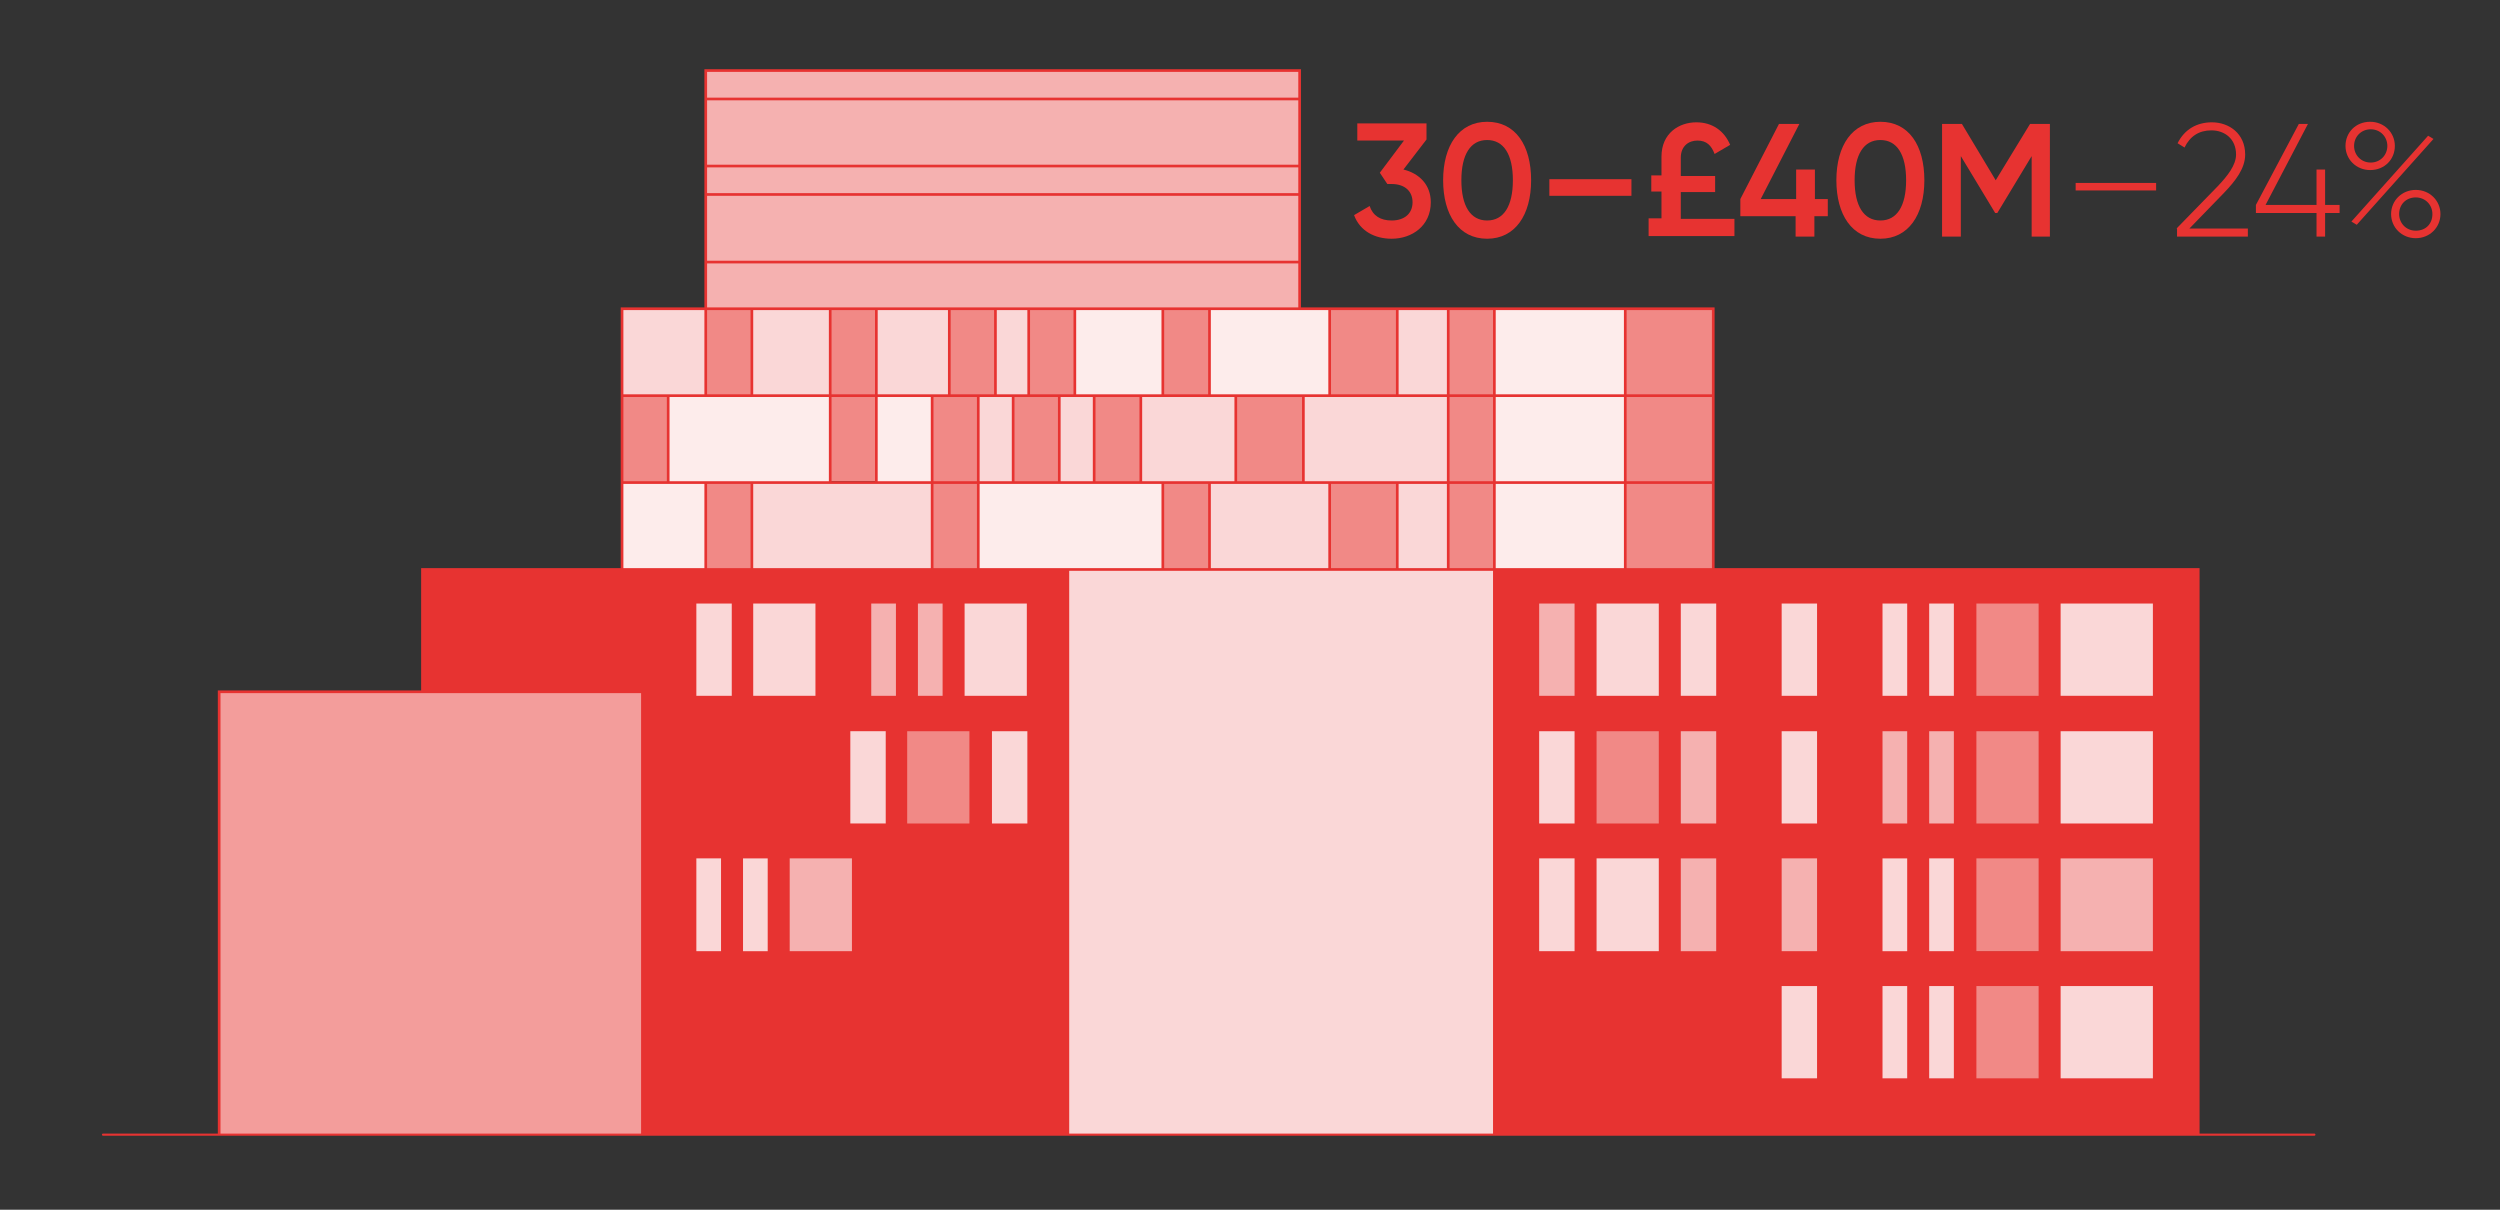 <?xml version="1.0" encoding="utf-8"?>
<!-- Generator: Adobe Illustrator 27.2.0, SVG Export Plug-In . SVG Version: 6.00 Build 0)  -->
<svg version="1.1" xmlns="http://www.w3.org/2000/svg" xmlns:xlink="http://www.w3.org/1999/xlink" x="0px" y="0px"
	 viewBox="0 0 466 225.5" style="enable-background:new 0 0 466 225.5;" xml:space="preserve">
<rect x="0" y="0" width="466" height="225.5" fill="#333333" stroke="none"/>
<style type="text/css">
	.st0{fill:#F39D9B;}
	.st1{fill:#FAD7D7;}
	.st2{fill:#EE7774;}
	.st3{fill:#F8C5C4;}
	.st4{fill:none;stroke:#E73331;stroke-miterlimit:10;}
	.st5{fill:#EC625E;}
	.st6{fill:none;stroke:#E73331;stroke-linecap:round;stroke-miterlimit:10;}
	.st7{fill:#FDECEB;}
	.st8{fill:#F18986;}
	.st9{fill:#E73331;}
	.st10{fill:#F5B1B0;}
	.st11{fill:none;stroke:#E73331;stroke-width:0.5;stroke-miterlimit:10;}
	.st12{fill:none;stroke:#E73331;stroke-width:0.5;stroke-linecap:round;stroke-miterlimit:10;}
	.st13{fill:#FFFFFF;}
	.st14{fill:#1D1D1B;}
	.st15{fill:none;stroke:#EC625E;stroke-linecap:round;stroke-miterlimit:10;}
	.st16{fill:none;stroke:#F39D9B;stroke-linecap:round;stroke-miterlimit:10;}
	.st17{fill:none;stroke:#EF413D;stroke-linecap:round;stroke-miterlimit:10;}
	.st18{fill:#EF413D;}
	.st19{fill:#FBD0CD;stroke:#EF413D;stroke-miterlimit:10;}
	.st20{fill:#FFFFFF;stroke:#EF413D;stroke-miterlimit:10;}
	.st21{fill:#F7AAA8;stroke:#EF413D;stroke-linecap:round;stroke-miterlimit:10;}
	.st22{fill:#FDE6E3;stroke:#EE403D;stroke-miterlimit:10;}
	.st23{fill:#FFFFFF;stroke:#F7AAA8;stroke-miterlimit:10;}
	.st24{fill:none;stroke:#F8C5C4;stroke-linecap:round;stroke-miterlimit:10;}
	.st25{fill:none;stroke:#FAD7D7;stroke-linecap:round;stroke-miterlimit:10;}
</style>
<g id="Layer_2">
</g>
<g id="Layer_1">
	<g>
		<g>
			<rect x="140.2" y="112.2" class="st1" width="12.1" height="17.7"/>
		</g>
		<g>
			<rect x="129.5" y="112.2" class="st1" width="7.1" height="17.7"/>
		</g>
		<g>
			<rect x="179.6" y="112.2" class="st1" width="12.1" height="17.7"/>
		</g>
		<g>
			<rect x="168.9" y="136" class="st8" width="12.1" height="17.7"/>
		</g>
		<g>
			<rect x="170.8" y="112.2" class="st10" width="5.1" height="17.7"/>
		</g>
		<g>
			<rect x="184.6" y="136" class="st1" width="7.1" height="17.7"/>
		</g>
		<g>
			<rect x="158.2" y="136" class="st1" width="7.1" height="17.7"/>
		</g>
		<g>
			<rect x="162.1" y="112.2" class="st10" width="5.1" height="17.7"/>
		</g>
		<g>
			<rect x="147" y="159.8" class="st10" width="12.1" height="17.7"/>
		</g>
		<g>
			<rect x="138.2" y="159.8" class="st1" width="5.1" height="17.7"/>
		</g>
		<g>
			<rect x="129.5" y="159.8" class="st1" width="5.1" height="17.7"/>
		</g>
		<g>
			<g>
				<path class="st9" d="M129.5,106.2h-4.3H78.7V129h41v48.5v2.2v31.7H199v-27v-6.9v-16v-7.8v-41.5v-2.5v-3.6H129.5z M170.8,112.2
					h5.1V130h-5.1V112.2z M152.3,112.2V130h-12.1v-17.7H152.3z M129.5,121.7v-9.5h7.1V130h-7.1v-1V121.7z M134.7,177.5h-5.1v-17.7
					h5.1V177.5z M143.4,177.5h-5.1v-17.7h5.1V177.5z M159.1,177.5H147v-17.7h8.3h3h0.9V177.5z M165.3,153.7h-1h-5.2h-0.9V136h2.4
					h1.5h3.2V153.7z M167.2,130h-5.1v-17.7h5.1V130z M181,153.7h-12.1V136H181V153.7z M191.7,153.7h-7.1V136h7.1V153.7z M191.7,130
					h-12.1v-17.7h12.1V130z"/>
			</g>
		</g>
		<g>
			<rect x="297.4" y="112.2" class="st1" width="12.1" height="17.7"/>
		</g>
		<g>
			<rect x="313.1" y="112.2" class="st1" width="7.1" height="17.7"/>
		</g>
		<g>
			<rect x="331.9" y="112.2" class="st1" width="7.1" height="17.7"/>
		</g>
		<g>
			<rect x="350.6" y="112.2" class="st1" width="5.1" height="17.7"/>
		</g>
		<g>
			<rect x="359.4" y="112.2" class="st1" width="5.1" height="17.7"/>
		</g>
		<g>
			<rect x="350.6" y="136" class="st10" width="5.1" height="17.7"/>
		</g>
		<g>
			<rect x="359.4" y="136" class="st10" width="5.1" height="17.7"/>
		</g>
		<g>
			<rect x="350.6" y="159.8" class="st1" width="5.1" height="17.7"/>
		</g>
		<g>
			<rect x="359.4" y="159.8" class="st1" width="5.1" height="17.7"/>
		</g>
		<g>
			<rect x="350.6" y="183.6" class="st1" width="5.1" height="17.7"/>
		</g>
		<g>
			<rect x="359.4" y="183.6" class="st1" width="5.1" height="17.7"/>
		</g>
		<g>
			<rect x="383.8" y="112.2" class="st1" width="17.7" height="17.7"/>
		</g>
		<g>
			<rect x="383.8" y="136" class="st1" width="17.7" height="17.7"/>
		</g>
		<g>
			<rect x="383.8" y="159.8" class="st10" width="17.7" height="17.7"/>
		</g>
		<g>
			<rect x="383.8" y="183.6" class="st1" width="17.7" height="17.7"/>
		</g>
		<g>
			<rect x="368.1" y="112.2" class="st8" width="12.1" height="17.7"/>
		</g>
		<g>
			<rect x="368.1" y="136" class="st8" width="12.1" height="17.7"/>
		</g>
		<g>
			<rect x="368.1" y="159.7" class="st8" width="12.1" height="17.7"/>
		</g>
		<g>
			<rect x="368.1" y="183.5" class="st8" width="12.1" height="17.7"/>
		</g>
		<g>
			<rect x="331.9" y="136" class="st1" width="7.1" height="17.7"/>
		</g>
		<g>
			<rect x="331.9" y="159.8" class="st10" width="7.1" height="17.7"/>
		</g>
		<g>
			<rect x="331.9" y="183.6" class="st1" width="7.1" height="17.7"/>
		</g>
		<g>
			<rect x="313.1" y="136" class="st10" width="7.1" height="17.7"/>
		</g>
		<g>
			<rect x="313.1" y="159.8" class="st10" width="7.1" height="17.7"/>
		</g>
		<g>
			<rect x="286.7" y="112.2" class="st10" width="7.1" height="17.7"/>
		</g>
		<g>
			<rect x="286.7" y="136" class="st1" width="7.1" height="17.7"/>
		</g>
		<g>
			<rect x="286.7" y="159.8" class="st1" width="7.1" height="17.7"/>
		</g>
		<g>
			<rect x="297.4" y="136" class="st8" width="12.1" height="17.7"/>
		</g>
		<g>
			<rect x="297.4" y="159.8" class="st1" width="12.1" height="17.7"/>
		</g>
		<g>
			<g>
				<path class="st9" d="M278.5,106.2v105.3h131.2V106.2H278.5z M293.8,177.5h-7.1v-17.7h7.1V177.5z M293.8,153.7h-7.1V136h7.1
					V153.7z M293.8,130h-7.1v-17.7h7.1V130z M309.5,177.5h-12.1v-17.7h12.1V177.5z M309.5,153.7h-12.1V136h12.1V153.7z M309.5,130
					h-12.1v-17.7h12.1V130z M320.2,177.5h-7.1v-17.7h7.1V177.5z M320.2,153.7h-7.1V136h7.1V153.7z M320.2,130h-7.1v-17.7h7.1V130z
					 M338.9,201.3h-7.1v-17.7h7.1V201.3z M338.9,177.5h-7.1v-17.7h7.1V177.5z M338.9,153.7h-7.1V136h7.1V153.7z M338.9,130h-7.1
					v-17.7h7.1V130z M355.8,201.3h-5.1v-17.7h5.1V201.3z M355.8,177.5h-5.1v-17.7h5.1V177.5z M355.8,153.7h-5.1V136h5.1V153.7z
					 M355.8,130h-5.1v-17.7h5.1V130z M364.5,201.3h-5.1v-17.7h5.1V201.3z M364.5,177.5h-5.1v-17.7h5.1V177.5z M364.5,153.7h-5.1V136
					h5.1V153.7z M364.5,130h-5.1v-17.7h5.1V130z M380.2,201.3h-12.1v-17.7h12.1V201.3z M380.2,177.5h-12.1v-17.7h12.1V177.5z
					 M380.2,153.7h-12.1V136h12.1V153.7z M380.2,130h-12.1v-17.7h12.1V130z M401.5,201.3h-17.7v-17.7h17.7V201.3z M401.5,177.5
					h-17.7v-17.7h17.7V177.5z M401.5,153.7h-17.7V136h17.7V153.7z M401.5,130h-17.7v-17.7h17.7V130z"/>
			</g>
		</g>
		<g>
			<rect x="199" y="106.2" class="st1" width="79.5" height="105.3"/>
		</g>
		<g>
			<rect x="40.8" y="129" class="st0" width="78.9" height="82.4"/>
		</g>
		<g>
			<rect x="302.9" y="57.5" class="st8" width="16.4" height="48.7"/>
		</g>
		<g>
			<rect x="269.9" y="57.5" class="st8" width="8.6" height="48.7"/>
		</g>
		<g>
			<rect x="247.9" y="57.5" class="st8" width="12.6" height="16.3"/>
		</g>
		<g>
			<rect x="247.9" y="89.9" class="st8" width="12.6" height="16.3"/>
		</g>
		<g>
			<rect x="216.8" y="89.9" class="st8" width="8.6" height="16.3"/>
		</g>
		<g>
			<rect x="230.4" y="73.8" class="st8" width="12.6" height="16.1"/>
		</g>
		<g>
			<rect x="204" y="73.8" class="st8" width="8.6" height="16.1"/>
		</g>
		<g>
			<rect x="216.8" y="57.6" class="st8" width="8.6" height="16.1"/>
		</g>
		<g>
			<rect x="191.8" y="57.6" class="st8" width="8.6" height="16.1"/>
		</g>
		<g>
			<rect x="176.9" y="57.6" class="st8" width="8.6" height="16.1"/>
		</g>
		<g>
			<rect x="154.7" y="57.6" class="st8" width="8.6" height="32.1"/>
		</g>
		<g>
			<rect x="131.5" y="57.6" class="st8" width="8.6" height="16.2"/>
		</g>
		<g>
			<rect x="131.5" y="90" class="st8" width="8.6" height="16.2"/>
		</g>
		<g>
			<rect x="115.9" y="73.8" class="st8" width="8.6" height="16.2"/>
		</g>
		<g>
			<rect x="188.8" y="73.8" class="st8" width="8.6" height="16.1"/>
		</g>
		<g>
			<rect x="173.7" y="73.8" class="st8" width="8.6" height="32.4"/>
		</g>
		<g>
			<rect x="115.9" y="57.6" class="st1" width="15.6" height="16.2"/>
		</g>
		<g>
			<rect x="140.2" y="57.6" class="st1" width="14.5" height="16.2"/>
		</g>
		<g>
			<rect x="163.3" y="57.6" class="st1" width="13.6" height="16.2"/>
		</g>
		<g>
			<rect x="185.5" y="57.6" class="st1" width="6.2" height="16.2"/>
		</g>
		<g>
			<rect x="182.3" y="73.8" class="st1" width="6.5" height="16.2"/>
		</g>
		<g>
			<rect x="163.3" y="73.8" class="st7" width="10.4" height="16.2"/>
		</g>
		<g>
			<rect x="140.2" y="90" class="st1" width="33.5" height="16.2"/>
		</g>
		<g>
			<rect x="115.9" y="90" class="st7" width="15.6" height="16.2"/>
		</g>
		<g>
			<rect x="124.5" y="73.8" class="st7" width="30.2" height="16.2"/>
		</g>
		<g>
			<rect x="197.5" y="73.8" class="st1" width="6.5" height="16.2"/>
		</g>
		<g>
			<rect x="200.4" y="57.6" class="st7" width="16.4" height="16.2"/>
		</g>
		<g>
			<rect x="212.6" y="73.8" class="st1" width="17.8" height="16.2"/>
		</g>
		<g>
			<rect x="182.3" y="90" class="st7" width="34.5" height="16.2"/>
		</g>
		<g>
			<rect x="225.4" y="57.6" class="st7" width="22.4" height="16.2"/>
		</g>
		<g>
			<rect x="278.5" y="57.6" class="st7" width="24.4" height="48.6"/>
		</g>
		<g>
			<rect x="260.5" y="57.6" class="st1" width="9.5" height="16.2"/>
		</g>
		<g>
			<rect x="260.5" y="90" class="st1" width="9.5" height="16.2"/>
		</g>
		<g>
			<rect x="225.4" y="90" class="st1" width="22.4" height="16.2"/>
		</g>
		<g>
			<rect x="243" y="73.8" class="st1" width="26.9" height="16.2"/>
		</g>
		<g>
			<polyline class="st10" points="131.5,57.6 131.5,13.2 242.2,13.2 242.2,57.6 			"/>
		</g>
		<g>
			<g>
				<polygon class="st9" points="242.5,57.6 242,57.6 242,13.4 131.8,13.4 131.8,57.6 131.3,57.6 131.3,12.9 242.5,12.9 				"/>
			</g>
			<g>
				<polygon class="st9" points="319.6,106.2 319.1,106.2 319.1,57.8 116.2,57.8 116.2,106.2 115.7,106.2 115.7,57.3 319.6,57.3 
									"/>
			</g>
			<g>
				<polygon class="st9" points="120,211.4 119.5,211.4 119.5,129.2 41.1,129.2 41.1,211.4 40.6,211.4 40.6,128.7 120,128.7 				"/>
			</g>
			<g>
				<polygon class="st9" points="410,211.4 409.5,211.4 409.5,106.4 278.8,106.4 278.8,211.4 278.3,211.4 278.3,105.9 410,105.9 
									"/>
			</g>
			<g>
				<rect x="198.8" y="106.2" class="st9" width="0.5" height="105.3"/>
			</g>
			<g>
				<polygon class="st9" points="79,129 78.5,129 78.5,105.9 278.5,105.9 278.5,106.4 79,106.4 				"/>
			</g>
			<g>
				<rect x="115.9" y="73.5" class="st9" width="203.4" height="0.5"/>
			</g>
			<g>
				<rect x="115.9" y="89.7" class="st9" width="203.4" height="0.5"/>
			</g>
			<g>
				<path class="st9" d="M401.8,130.2h-18.2V112h18.2V130.2z M384.1,129.7h17.2v-17.2h-17.2V129.7z"/>
			</g>
			<g>
				<path class="st9" d="M294,130.2h-7.6V112h7.6V130.2z M286.9,129.7h6.6v-17.2h-6.6V129.7z"/>
			</g>
			<g>
				<path class="st9" d="M320.4,130.2h-7.6V112h7.6V130.2z M313.3,129.7h6.6v-17.2h-6.6V129.7z"/>
			</g>
			<g>
				<path class="st9" d="M339.2,130.2h-7.6V112h7.6V130.2z M332.1,129.7h6.6v-17.2h-6.6V129.7z"/>
			</g>
			<g>
				<path class="st9" d="M364.7,130.2h-5.6V112h5.6V130.2z M359.6,129.7h4.6v-17.2h-4.6V129.7z"/>
			</g>
			<g>
				<path class="st9" d="M356,130.2h-5.6V112h5.6V130.2z M350.9,129.7h4.6v-17.2h-4.6V129.7z"/>
			</g>
			<g>
				<path class="st9" d="M309.7,130.2h-12.6V112h12.6V130.2z M297.6,129.7h11.6v-17.2h-11.6V129.7z"/>
			</g>
			<g>
				<path class="st9" d="M136.8,130.2h-7.6V112h7.6V130.2z M129.8,129.7h6.6v-17.2h-6.6V129.7z"/>
			</g>
			<g>
				<path class="st9" d="M152.6,130.2h-12.6V112h12.6V130.2z M140.4,129.7h11.6v-17.2h-11.6V129.7z"/>
			</g>
			<g>
				<path class="st9" d="M380.5,130.2h-12.6V112h12.6V130.2z M368.3,129.7H380v-17.2h-11.6V129.7z"/>
			</g>
			<g>
				<path class="st9" d="M176.2,130.2h-5.6V112h5.6V130.2z M171.1,129.7h4.6v-17.2h-4.6V129.7z"/>
			</g>
			<g>
				<path class="st9" d="M167.5,130.2h-5.6V112h5.6V130.2z M162.4,129.7h4.6v-17.2h-4.6V129.7z"/>
			</g>
			<g>
				<path class="st9" d="M191.9,130.2h-12.6V112h12.6V130.2z M179.8,129.7h11.6v-17.2h-11.6V129.7z"/>
			</g>
			<g>
				<path class="st9" d="M294,154h-7.6v-18.2h7.6V154z M286.9,153.5h6.6v-17.2h-6.6V153.5z"/>
			</g>
			<g>
				<path class="st9" d="M320.4,154h-7.6v-18.2h7.6V154z M313.3,153.5h6.6v-17.2h-6.6V153.5z"/>
			</g>
			<g>
				<path class="st9" d="M339.2,154h-7.6v-18.2h7.6V154z M332.1,153.5h6.6v-17.2h-6.6V153.5z"/>
			</g>
			<g>
				<path class="st9" d="M364.7,154h-5.6v-18.2h5.6V154z M359.6,153.5h4.6v-17.2h-4.6V153.5z"/>
			</g>
			<g>
				<path class="st9" d="M356,154h-5.6v-18.2h5.6V154z M350.9,153.5h4.6v-17.2h-4.6V153.5z"/>
			</g>
			<g>
				<path class="st9" d="M309.7,154h-12.6v-18.2h12.6V154z M297.6,153.5h11.6v-17.2h-11.6V153.5z"/>
			</g>
			<g>
				<path class="st9" d="M165.6,154H158v-18.2h7.6V154z M158.5,153.5h6.6v-17.2h-6.6V153.5z"/>
			</g>
			<g>
				<path class="st9" d="M191.9,154h-7.6v-18.2h7.6V154z M184.9,153.5h6.6v-17.2h-6.6V153.5z"/>
			</g>
			<g>
				<path class="st9" d="M181.3,154h-12.6v-18.2h12.6V154z M169.1,153.5h11.6v-17.2h-11.6V153.5z"/>
			</g>
			<g>
				<path class="st9" d="M380.5,154h-12.6v-18.2h12.6V154z M368.3,153.5H380v-17.2h-11.6V153.5z"/>
			</g>
			<g>
				<path class="st9" d="M294,177.8h-7.6v-18.2h7.6V177.8z M286.9,177.3h6.6V160h-6.6V177.3z"/>
			</g>
			<g>
				<path class="st9" d="M320.4,177.8h-7.6v-18.2h7.6V177.8z M313.3,177.3h6.6V160h-6.6V177.3z"/>
			</g>
			<g>
				<path class="st9" d="M339.2,177.8h-7.6v-18.2h7.6V177.8z M332.1,177.3h6.6V160h-6.6V177.3z"/>
			</g>
			<g>
				<path class="st9" d="M364.7,177.8h-5.6v-18.2h5.6V177.8z M359.6,177.3h4.6V160h-4.6V177.3z"/>
			</g>
			<g>
				<path class="st9" d="M356,177.8h-5.6v-18.2h5.6V177.8z M350.9,177.3h4.6V160h-4.6V177.3z"/>
			</g>
			<g>
				<path class="st9" d="M309.7,177.8h-12.6v-18.2h12.6V177.8z M297.6,177.3h11.6V160h-11.6V177.3z"/>
			</g>
			<g>
				<path class="st9" d="M380.5,177.8h-12.6v-18.2h12.6V177.8z M368.3,177.3H380V160h-11.6V177.3z"/>
			</g>
			<g>
				<path class="st9" d="M143.6,177.8H138v-18.2h5.6V177.8z M138.5,177.3h4.6V160h-4.6V177.3z"/>
			</g>
			<g>
				<path class="st9" d="M134.9,177.8h-5.6v-18.2h5.6V177.8z M129.8,177.3h4.6V160h-4.6V177.3z"/>
			</g>
			<g>
				<path class="st9" d="M159.4,177.8h-12.6v-18.2h12.6V177.8z M147.2,177.3h11.6V160h-11.6V177.3z"/>
			</g>
			<g>
				<path class="st9" d="M339.2,201.5h-7.6v-18.2h7.6V201.5z M332.1,201h6.6v-17.2h-6.6V201z"/>
			</g>
			<g>
				<path class="st9" d="M364.7,201.5h-5.6v-18.2h5.6V201.5z M359.6,201h4.6v-17.2h-4.6V201z"/>
			</g>
			<g>
				<path class="st9" d="M356,201.5h-5.6v-18.2h5.6V201.5z M350.9,201h4.6v-17.2h-4.6V201z"/>
			</g>
			<g>
				<path class="st9" d="M380.5,201.5h-12.6v-18.2h12.6V201.5z M368.3,201H380v-17.2h-11.6V201z"/>
			</g>
			<g>
				<path class="st9" d="M401.8,154h-18.2v-18.2h18.2V154z M384.1,153.5h17.2v-17.2h-17.2V153.5z"/>
			</g>
			<g>
				<path class="st9" d="M401.8,177.8h-18.2v-18.2h18.2V177.8z M384.1,177.3h17.2V160h-17.2V177.3z"/>
			</g>
			<g>
				<path class="st9" d="M401.8,201.5h-18.2v-18.2h18.2V201.5z M384.1,201h17.2v-17.2h-17.2V201z"/>
			</g>
			<g>
				<rect x="302.7" y="57.6" class="st9" width="0.5" height="48.6"/>
			</g>
			<g>
				<rect x="278.3" y="57.6" class="st9" width="0.5" height="48.6"/>
			</g>
			<g>
				<rect x="269.7" y="57.6" class="st9" width="0.5" height="48.6"/>
			</g>
			<g>
				<rect x="225.2" y="57.6" class="st9" width="0.5" height="16.2"/>
			</g>
			<g>
				<rect x="216.5" y="57.6" class="st9" width="0.5" height="16.2"/>
			</g>
			<g>
				<rect x="225.2" y="90" class="st9" width="0.5" height="16.2"/>
			</g>
			<g>
				<rect x="216.5" y="90" class="st9" width="0.5" height="16.2"/>
			</g>
			<g>
				<rect x="212.4" y="73.8" class="st9" width="0.5" height="16.2"/>
			</g>
			<g>
				<rect x="203.7" y="73.8" class="st9" width="0.5" height="16.2"/>
			</g>
			<g>
				<rect x="197.2" y="73.8" class="st9" width="0.5" height="16.2"/>
			</g>
			<g>
				<rect x="188.6" y="73.8" class="st9" width="0.5" height="16.2"/>
			</g>
			<g>
				<rect x="200.1" y="57.6" class="st9" width="0.5" height="16.2"/>
			</g>
			<g>
				<rect x="191.5" y="57.6" class="st9" width="0.5" height="16.2"/>
			</g>
			<g>
				<rect x="185.3" y="57.6" class="st9" width="0.5" height="16.2"/>
			</g>
			<g>
				<rect x="176.7" y="57.6" class="st9" width="0.5" height="16.2"/>
			</g>
			<g>
				<rect x="182.1" y="73.8" class="st9" width="0.5" height="16.2"/>
			</g>
			<g>
				<rect x="173.5" y="73.8" class="st9" width="0.5" height="16.2"/>
			</g>
			<g>
				<rect x="163.1" y="57.6" class="st9" width="0.5" height="16.2"/>
			</g>
			<g>
				<rect x="154.5" y="57.6" class="st9" width="0.5" height="16.2"/>
			</g>
			<g>
				<rect x="163.1" y="73.8" class="st9" width="0.5" height="16.2"/>
			</g>
			<g>
				<rect x="154.5" y="73.8" class="st9" width="0.5" height="16.2"/>
			</g>
			<g>
				<rect x="139.9" y="57.6" class="st9" width="0.5" height="16.2"/>
			</g>
			<g>
				<rect x="131.3" y="57.6" class="st9" width="0.5" height="16.2"/>
			</g>
			<g>
				<rect x="139.9" y="90" class="st9" width="0.5" height="16.2"/>
			</g>
			<g>
				<rect x="131.3" y="90" class="st9" width="0.5" height="16.2"/>
			</g>
			<g>
				<rect x="182.1" y="90" class="st9" width="0.5" height="16.2"/>
			</g>
			<g>
				<rect x="173.5" y="90" class="st9" width="0.5" height="16.2"/>
			</g>
			<g>
				<rect x="124.3" y="73.8" class="st9" width="0.5" height="16.2"/>
			</g>
			<g>
				<rect x="260.2" y="57.6" class="st9" width="0.5" height="16.2"/>
			</g>
			<g>
				<rect x="247.6" y="57.6" class="st9" width="0.5" height="16.2"/>
			</g>
			<g>
				<rect x="260.2" y="90" class="st9" width="0.5" height="16.2"/>
			</g>
			<g>
				<rect x="247.6" y="90" class="st9" width="0.5" height="16.2"/>
			</g>
			<g>
				<rect x="242.7" y="73.8" class="st9" width="0.5" height="16.2"/>
			</g>
			<g>
				<rect x="230.1" y="73.8" class="st9" width="0.5" height="16.2"/>
			</g>
		</g>
		<g>
			<rect x="131.5" y="18.2" class="st9" width="110.7" height="0.5"/>
		</g>
		<g>
			<rect x="131.5" y="36" class="st9" width="110.7" height="0.5"/>
		</g>
		<g>
			<rect x="131.5" y="48.6" class="st9" width="110.7" height="0.5"/>
		</g>
		<g>
			<rect x="131.5" y="30.7" class="st9" width="110.7" height="0.5"/>
		</g>
		<g>
			<path class="st9" d="M431.4,211.7H19.2c-0.1,0-0.2-0.1-0.2-0.2s0.1-0.2,0.2-0.2h412.2c0.1,0,0.2,0.1,0.2,0.2
				S431.5,211.7,431.4,211.7z"/>
		</g>
	</g>
	<g>
		<path class="st9" d="M266.7,37.7c0,4.4-3.5,6.8-7.3,6.8c-3.1,0-5.9-1.4-7-4.4l2.9-1.7c0.6,1.8,2,2.7,4.1,2.7
			c2.4,0,3.9-1.3,3.9-3.4c0-2.1-1.5-3.4-3.9-3.4h-0.8l-1.4-2.1l4.5-6H253v-3.2h12.9V26l-4.3,5.6C264.5,32.3,266.7,34.4,266.7,37.7z"
			/>
		<path class="st9" d="M269,33.6c0-6.5,3-10.9,8.2-10.9c5.3,0,8.2,4.4,8.2,10.9c0,6.5-3,10.9-8.2,10.9C271.9,44.5,269,40,269,33.6z
			 M282,33.6c0-4.8-1.7-7.5-4.8-7.5c-3.1,0-4.8,2.7-4.8,7.5c0,4.8,1.7,7.5,4.8,7.5C280.3,41.1,282,38.4,282,33.6z"/>
		<path class="st9" d="M288.8,33.4h15.3v3.1h-15.3V33.4z"/>
		<path class="st9" d="M323.3,40.7v3.3h-16v-3.3h2.4v-5h-1.9v-3h1.9v-3.5c0-4.4,3.3-6.4,6.5-6.4c3,0,5.2,1.6,6.3,4.2l-2.9,1.7
			c-0.6-1.6-1.5-2.5-3.2-2.5c-1.6,0-3.1,1-3.1,3.2v3.4h6.4v3h-6.4v5H323.3z"/>
		<path class="st9" d="M340.6,40.3h-2.4v3.8h-3.5v-3.8h-10.3v-3.2l7.2-14h3.8l-7.2,14h6.6v-5.5h3.5v5.5h2.4V40.3z"/>
		<path class="st9" d="M342.3,33.6c0-6.5,3-10.9,8.2-10.9c5.3,0,8.2,4.4,8.2,10.9c0,6.5-3,10.9-8.2,10.9
			C345.2,44.5,342.3,40,342.3,33.6z M355.3,33.6c0-4.8-1.7-7.5-4.8-7.5c-3.1,0-4.8,2.7-4.8,7.5c0,4.8,1.7,7.5,4.8,7.5
			C353.6,41.1,355.3,38.4,355.3,33.6z"/>
		<path class="st9" d="M382.2,44.1h-3.5v-15l-6.4,10.6h-0.4l-6.4-10.6v15h-3.5v-21h3.7l6.3,10.5l6.4-10.5h3.7V44.1z"/>
		<path class="st9" d="M386.9,34.1h15v1.4h-15V34.1z"/>
		<path class="st9" d="M405.7,42.6l7.7-7.9c1.8-1.9,3.4-3.9,3.4-5.9c0-2.9-2.1-4.5-4.6-4.5c-2.3,0-4,1.1-5,3.2l-1.3-0.8
			c1.3-2.6,3.6-3.9,6.4-3.9c3.2,0,6.2,2.1,6.2,6c0,2.6-1.8,4.9-3.9,7.1l-6.5,6.7h10.9v1.5h-13.2V42.6z"/>
		<path class="st9" d="M436.1,39.7h-2.7v4.4h-1.6v-4.4h-11.3v-1.5l8-15.1h1.7l-7.9,15.1h9.5v-6.6h1.6v6.6h2.7V39.7z"/>
		<path class="st9" d="M437.2,27.2c0-2.5,1.9-4.5,4.6-4.5c2.6,0,4.6,2,4.6,4.5s-1.9,4.5-4.6,4.5C439.2,31.7,437.2,29.7,437.2,27.2z
			 M452.6,25.3l1,0.6l-14.3,16l-1-0.6L452.6,25.3z M445,27.2c0-1.7-1.3-3.1-3.1-3.1c-1.8,0-3.1,1.4-3.1,3.1s1.3,3.1,3.1,3.1
			C443.7,30.3,445,28.9,445,27.2z M445.7,39.9c0-2.5,2-4.5,4.6-4.5s4.6,2,4.6,4.5c0,2.5-2,4.5-4.6,4.5S445.7,42.4,445.7,39.9z
			 M453.4,39.9c0-1.7-1.3-3.1-3.1-3.1c-1.8,0-3.1,1.3-3.1,3.1c0,1.7,1.3,3.1,3.1,3.1C452.2,43,453.4,41.7,453.4,39.9z"/>
	</g>
</g>
</svg>
